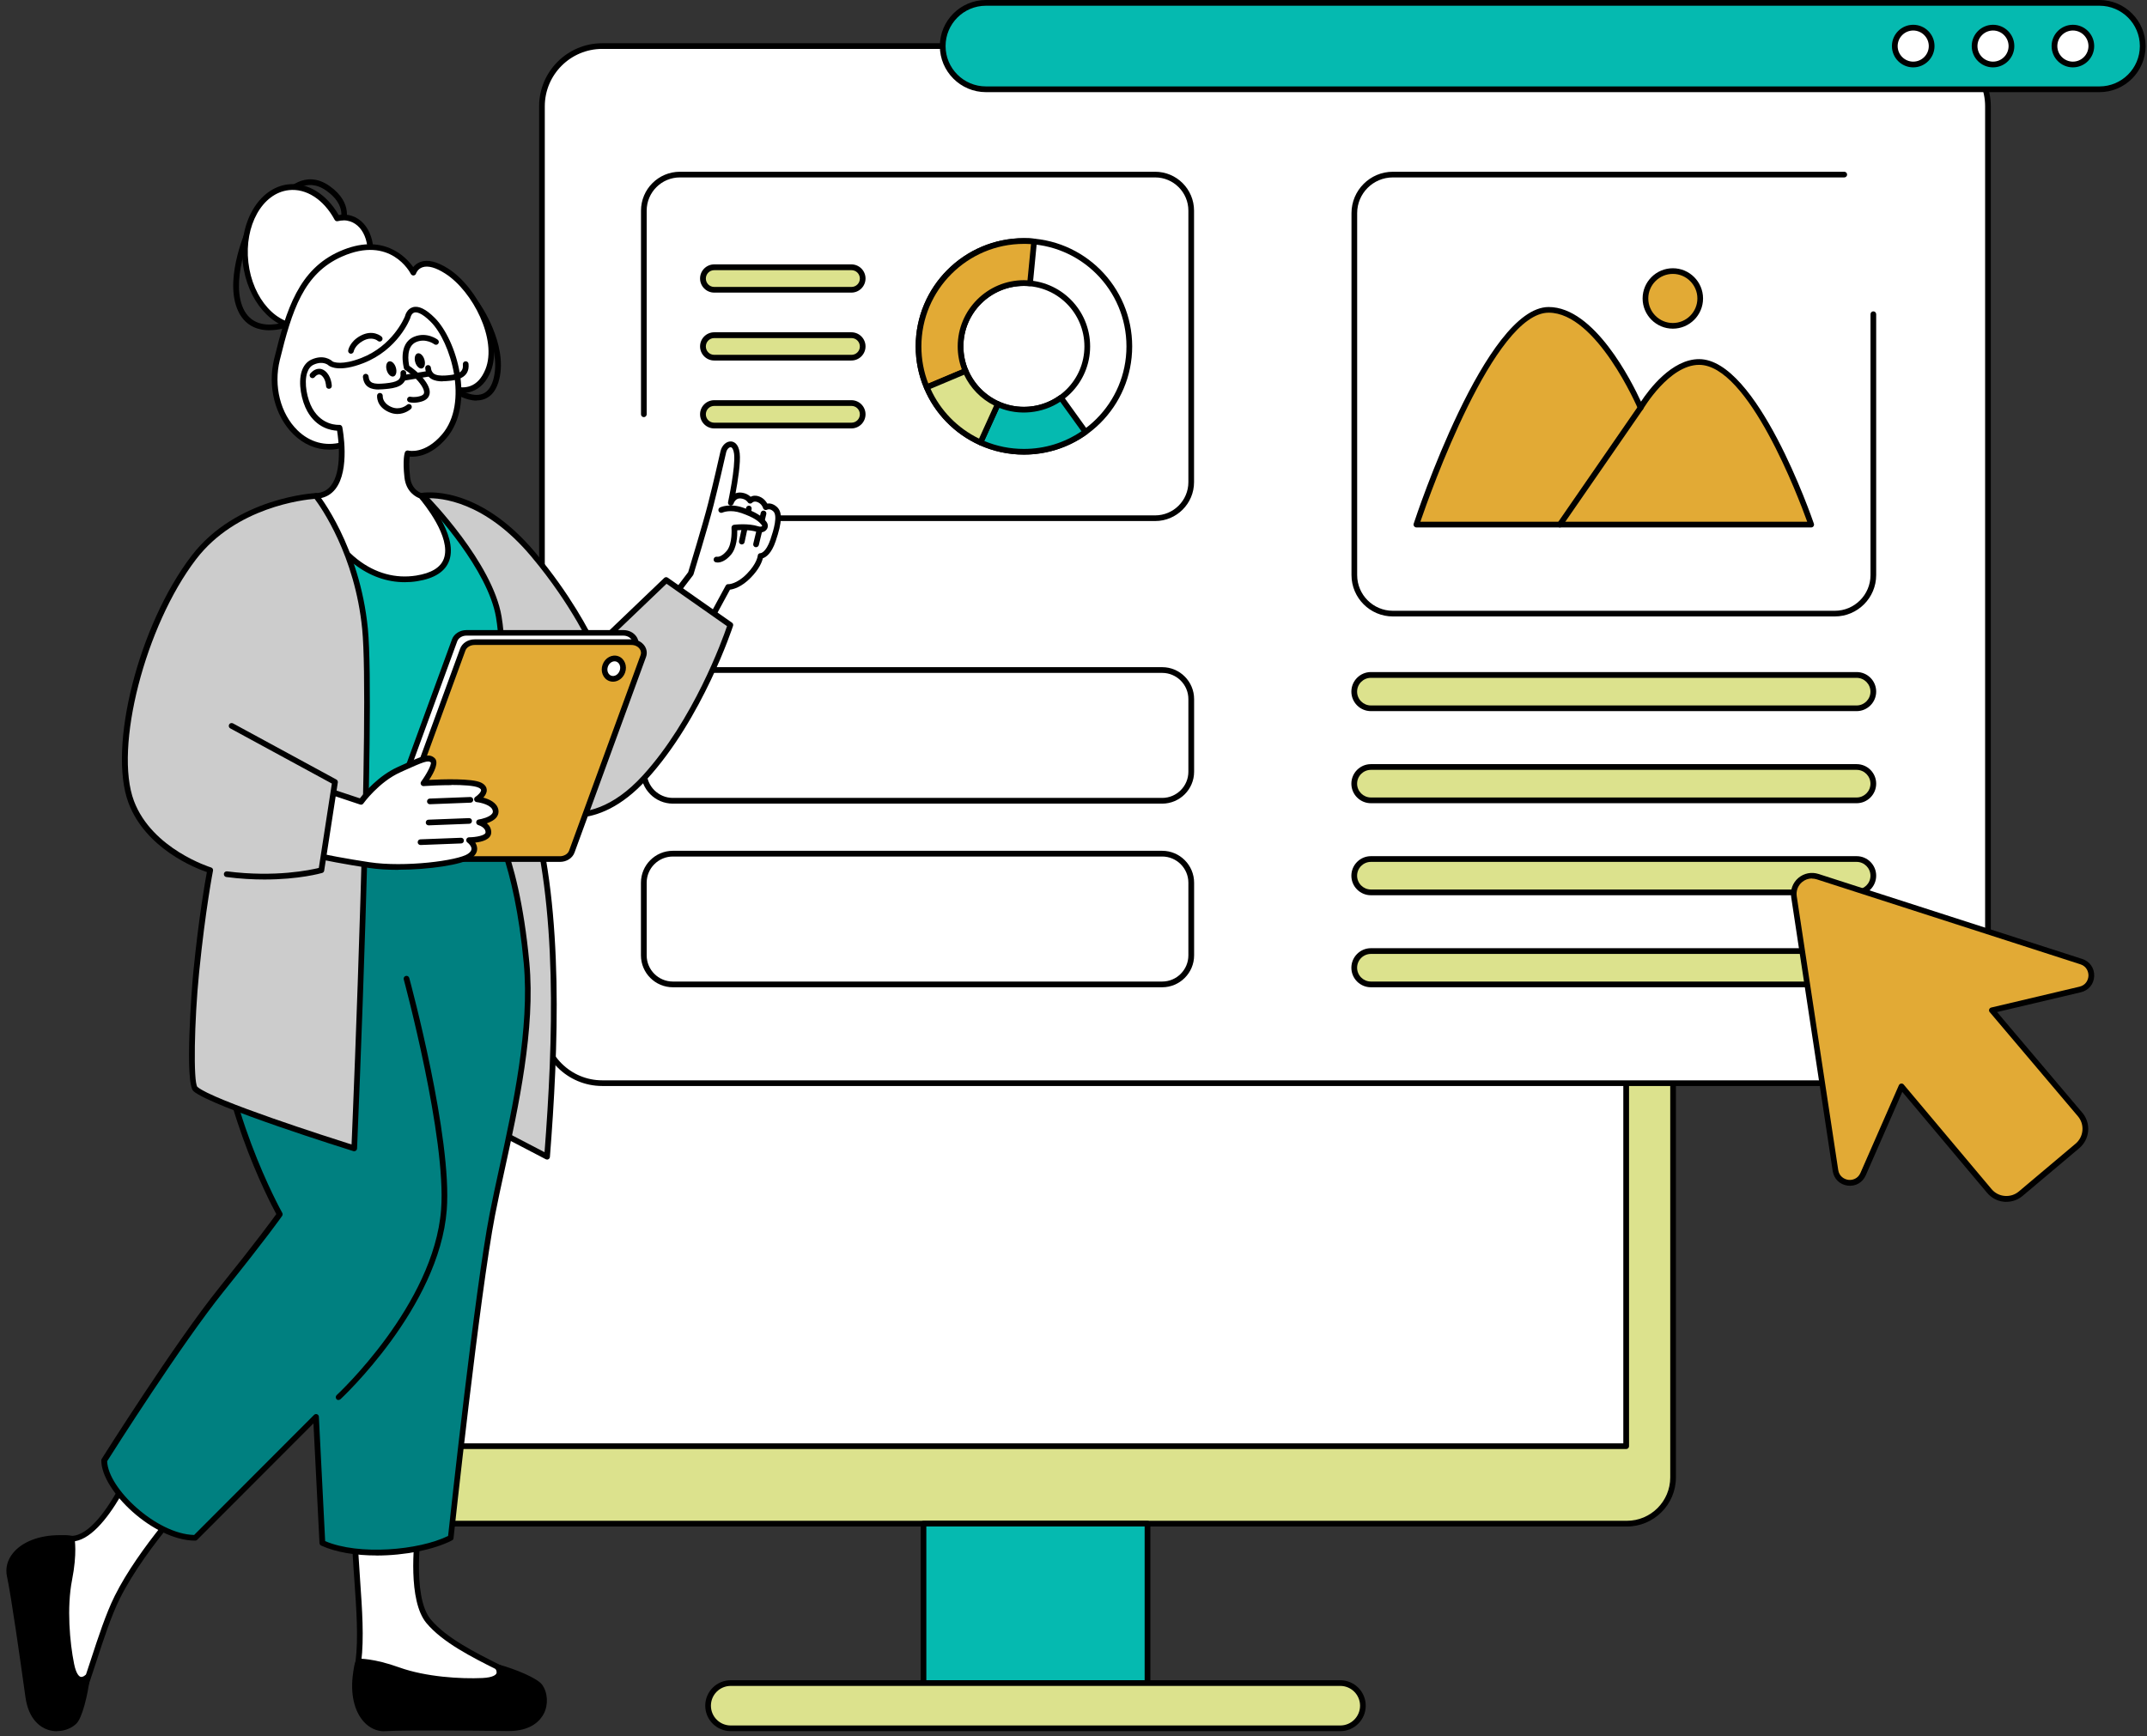 <svg width="455" height="368" xmlns="http://www.w3.org/2000/svg" xmlns:xlink="http://www.w3.org/1999/xlink" xml:space="preserve" overflow="hidden"><rect width="100%" height="100%" fill="#333333" stroke="none"/><g transform="translate(-645 -168)"><g><g><g><g><path d="M360.595 151.796C366.004 151.796 370.388 156.18 370.388 161.588L370.388 313.193C370.388 318.601 366.004 322.985 360.595 322.985L109.929 322.985C104.52 322.985 100.136 318.601 100.136 313.193L100.136 161.588C100.136 156.18 104.52 151.796 109.929 151.796Z" fill="#DCE28D" fill-rule="nonzero" fill-opacity="1" transform="matrix(-1 0 0 1 1099.7 168)"/><path d="M360.595 323.599 109.929 323.599C104.202 323.599 99.535 318.933 99.535 313.205L99.535 161.601C99.535 155.874 104.202 151.208 109.929 151.208L360.595 151.208C366.322 151.208 370.989 155.874 370.989 161.601L370.989 313.205C370.989 318.933 366.322 323.599 360.595 323.599ZM109.929 152.397C104.866 152.397 100.737 156.513 100.737 161.588L100.737 313.193C100.737 318.255 104.853 322.384 109.929 322.384L360.595 322.384C365.658 322.384 369.787 318.268 369.787 313.193L369.787 161.588C369.787 156.526 365.671 152.397 360.595 152.397L109.929 152.397Z" fill="#000000" fill-rule="nonzero" fill-opacity="1" transform="matrix(-1 0 0 1 1099.7 168)"/><path d="M110.069 161.435 360.442 161.435 360.442 306.571 110.069 306.571Z" fill="#FFFFFF" fill-rule="nonzero" fill-opacity="1" transform="matrix(-1 0 0 1 1099.7 168)"/><path d="M360.442 307.171 110.069 307.171C109.737 307.171 109.468 306.903 109.468 306.571L109.468 161.435C109.468 161.103 109.737 160.834 110.069 160.834L360.442 160.834C360.774 160.834 361.043 161.103 361.043 161.435L361.043 306.571C361.043 306.903 360.774 307.171 360.442 307.171ZM110.683 305.97 359.841 305.97 359.841 162.049 110.683 162.049 110.683 305.97Z" fill="#000000" fill-rule="nonzero" fill-opacity="1" transform="matrix(-1 0 0 1 1099.7 168)"/><path d="M211.522 322.985 259.002 322.985 259.002 356.786 211.522 356.786Z" fill="#05BAB0" fill-rule="nonzero" fill-opacity="1" transform="matrix(-1 0 0 1 1099.7 168)"/><path d="M258.989 357.387 211.51 357.387C211.177 357.387 210.909 357.118 210.909 356.786L210.909 322.985C210.909 322.653 211.177 322.384 211.51 322.384L258.989 322.384C259.321 322.384 259.59 322.653 259.59 322.985L259.59 356.786C259.59 357.118 259.321 357.387 258.989 357.387ZM212.123 356.172 258.388 356.172 258.388 323.586 212.123 323.586 212.123 356.172Z" fill="#000000" fill-rule="nonzero" fill-opacity="1" transform="matrix(-1 0 0 1 1099.7 168)"/><path d="M170.665 356.786 299.846 356.786C302.492 356.786 304.64 358.933 304.64 361.58 304.64 364.226 302.492 366.374 299.846 366.374L170.665 366.374C168.019 366.374 165.871 364.226 165.871 361.58 165.871 358.933 168.019 356.786 170.665 356.786Z" fill="#DCE28D" fill-rule="nonzero" fill-opacity="1" transform="matrix(-1 0 0 1 1099.7 168)"/><path d="M299.846 366.974 170.665 366.974C167.686 366.974 165.27 364.558 165.27 361.58 165.27 358.601 167.686 356.185 170.665 356.185L299.846 356.185C302.825 356.185 305.241 358.601 305.241 361.58 305.241 364.558 302.825 366.974 299.846 366.974ZM170.665 357.387C168.351 357.387 166.472 359.266 166.472 361.58 166.472 363.894 168.351 365.773 170.665 365.773L299.846 365.773C302.16 365.773 304.039 363.894 304.039 361.58 304.039 359.266 302.16 357.387 299.846 357.387L170.665 357.387Z" fill="#000000" fill-rule="nonzero" fill-opacity="1" transform="matrix(-1 0 0 1 1099.7 168)"/><path d="M327.076 9.767C334.129 9.767 339.847 15.485 339.847 22.538L339.847 216.84C339.847 223.894 334.129 229.612 327.076 229.612L46.175 229.612C39.122 229.612 33.404 223.894 33.404 216.84L33.404 22.538C33.404 15.485 39.122 9.767 46.175 9.767Z" fill="#FFFFFF" fill-rule="nonzero" fill-opacity="1" transform="matrix(-1 0 0 1 1099.7 168)"/><path d="M327.076 230.212 46.175 230.212C38.799 230.212 32.803 224.217 32.803 216.84L32.803 22.538C32.803 15.162 38.799 9.166 46.175 9.166L327.076 9.166C334.452 9.166 340.448 15.162 340.448 22.538L340.448 216.84C340.448 224.217 334.452 230.212 327.076 230.212ZM46.175 10.368C39.464 10.368 34.005 15.826 34.005 22.538L34.005 216.84C34.005 223.552 39.464 229.011 46.175 229.011L327.076 229.011C333.787 229.011 339.246 223.552 339.246 216.84L339.246 22.538C339.246 15.826 333.787 10.368 327.076 10.368L46.175 10.368Z" fill="#000000" fill-rule="nonzero" fill-opacity="1" transform="matrix(-1 0 0 1 1099.7 168)"/><path d="M245.758 0.614C250.813 0.614 254.911 4.712 254.911 9.767L254.911 9.78C254.911 14.835 250.813 18.933 245.758 18.933L9.754 18.933C4.699 18.933 0.601 14.835 0.601 9.78L0.601 9.767C0.601 4.712 4.699 0.614 9.754 0.614Z" fill="#05BAB0" fill-rule="nonzero" fill-opacity="1" transform="matrix(-1 0 0 1 1099.7 168)"/><path d="M245.758 19.534 9.767 19.534C4.385 19.534 0 15.149 0 9.767 0 4.385 4.385 0 9.767 0L245.758 0C251.14 0 255.524 4.385 255.524 9.767 255.524 15.149 251.14 19.534 245.758 19.534ZM9.767 1.214C5.05 1.214 1.214 5.05 1.214 9.767 1.214 14.484 5.05 18.319 9.767 18.319L245.758 18.319C250.475 18.319 254.31 14.484 254.31 9.767 254.31 5.05 250.475 1.214 245.758 1.214L9.767 1.214Z" fill="#000000" fill-rule="nonzero" fill-opacity="1" transform="matrix(-1 0 0 1 1099.7 168)"/><path d="M19.317 9.767C19.317 11.927 17.565 13.666 15.417 13.666 13.27 13.666 11.518 11.915 11.518 9.767 11.518 7.619 13.27 5.868 15.417 5.868 17.565 5.868 19.317 7.619 19.317 9.767Z" fill="#FFFFFF" fill-rule="nonzero" fill-opacity="1" transform="matrix(-1 0 0 1 1099.7 168)"/><path d="M15.405 14.28C12.925 14.28 10.892 12.26 10.892 9.767 10.892 7.274 12.912 5.254 15.405 5.254 17.898 5.254 19.917 7.274 19.917 9.767 19.917 12.26 17.898 14.28 15.405 14.28ZM15.405 6.469C13.589 6.469 12.106 7.952 12.106 9.767 12.106 11.582 13.589 13.065 15.405 13.065 17.22 13.065 18.703 11.582 18.703 9.767 18.703 7.952 17.22 6.469 15.405 6.469Z" fill="#000000" fill-rule="nonzero" fill-opacity="1" transform="matrix(-1 0 0 1 1099.7 168)"/><path d="M36.23 9.767C36.23 11.927 34.478 13.666 32.331 13.666 30.183 13.666 28.431 11.915 28.431 9.767 28.431 7.619 30.183 5.868 32.331 5.868 34.478 5.868 36.23 7.619 36.23 9.767Z" fill="#FFFFFF" fill-rule="nonzero" fill-opacity="1" transform="matrix(-1 0 0 1 1099.7 168)"/><path d="M32.331 14.28C29.85 14.28 27.818 12.26 27.818 9.767 27.818 7.274 29.838 5.254 32.331 5.254 34.823 5.254 36.843 7.274 36.843 9.767 36.843 12.26 34.823 14.28 32.331 14.28ZM32.331 6.469C30.515 6.469 29.032 7.952 29.032 9.767 29.032 11.582 30.515 13.065 32.331 13.065 34.146 13.065 35.629 11.582 35.629 9.767 35.629 7.952 34.146 6.469 32.331 6.469Z" fill="#000000" fill-rule="nonzero" fill-opacity="1" transform="matrix(-1 0 0 1 1099.7 168)"/><path d="M53.143 9.767C53.143 11.927 51.391 13.666 49.244 13.666 47.096 13.666 45.344 11.915 45.344 9.767 45.344 7.619 47.096 5.868 49.244 5.868 51.391 5.868 53.143 7.619 53.143 9.767Z" fill="#FFFFFF" fill-rule="nonzero" fill-opacity="1" transform="matrix(-1 0 0 1 1099.7 168)"/><path d="M49.244 14.28C46.764 14.28 44.731 12.26 44.731 9.767 44.731 7.274 46.751 5.254 49.244 5.254 51.736 5.254 53.756 7.274 53.756 9.767 53.756 12.26 51.736 14.28 49.244 14.28ZM49.244 6.469C47.428 6.469 45.945 7.952 45.945 9.767 45.945 11.582 47.428 13.065 49.244 13.065 51.059 13.065 52.542 11.582 52.542 9.767 52.542 7.952 51.059 6.469 49.244 6.469Z" fill="#000000" fill-rule="nonzero" fill-opacity="1" transform="matrix(-1 0 0 1 1099.7 168)"/><path d="M61.235 150.147 164.171 150.147C166.127 150.147 167.699 148.562 167.699 146.618 167.699 144.663 166.114 143.09 164.171 143.09L61.235 143.09C59.279 143.09 57.706 144.675 57.706 146.618 57.706 148.574 59.292 150.147 61.235 150.147Z" fill="#DCE28D" fill-rule="nonzero" fill-opacity="1" transform="matrix(-1 0 0 1 1099.7 168)"/><path d="M164.171 150.748 61.235 150.748C58.959 150.748 57.093 148.894 57.093 146.606 57.093 144.317 58.947 142.464 61.235 142.464L164.171 142.464C166.446 142.464 168.313 144.317 168.313 146.606 168.313 148.894 166.459 150.748 164.171 150.748ZM61.235 143.691C59.624 143.691 58.307 145.008 58.307 146.618 58.307 148.229 59.624 149.546 61.235 149.546L164.171 149.546C165.782 149.546 167.098 148.229 167.098 146.618 167.098 145.008 165.782 143.691 164.171 143.691L61.235 143.691Z" fill="#000000" fill-rule="nonzero" fill-opacity="1" transform="matrix(-1 0 0 1 1099.7 168)"/><path d="M61.235 169.655 164.171 169.655C166.127 169.655 167.699 168.07 167.699 166.127 167.699 164.171 166.114 162.598 164.171 162.598L61.235 162.598C59.279 162.598 57.706 164.184 57.706 166.127 57.706 168.083 59.292 169.655 61.235 169.655Z" fill="#DCE28D" fill-rule="nonzero" fill-opacity="1" transform="matrix(-1 0 0 1 1099.7 168)"/><path d="M164.171 170.269 61.235 170.269C58.959 170.269 57.093 168.415 57.093 166.127 57.093 163.838 58.947 161.985 61.235 161.985L164.171 161.985C166.446 161.985 168.313 163.838 168.313 166.127 168.313 168.415 166.459 170.269 164.171 170.269ZM61.235 163.199C59.624 163.199 58.307 164.516 58.307 166.127 58.307 167.737 59.624 169.054 61.235 169.054L164.171 169.054C165.782 169.054 167.098 167.737 167.098 166.127 167.098 164.516 165.782 163.199 164.171 163.199L61.235 163.199Z" fill="#000000" fill-rule="nonzero" fill-opacity="1" transform="matrix(-1 0 0 1 1099.7 168)"/><path d="M61.235 189.176 164.171 189.176C166.127 189.176 167.699 187.591 167.699 185.648 167.699 183.692 166.114 182.119 164.171 182.119L61.235 182.119C59.279 182.119 57.706 183.705 57.706 185.648 57.706 187.604 59.292 189.176 61.235 189.176Z" fill="#DCE28D" fill-rule="nonzero" fill-opacity="1" transform="matrix(-1 0 0 1 1099.7 168)"/><path d="M164.171 189.777 61.235 189.777C58.959 189.777 57.093 187.923 57.093 185.635 57.093 183.347 58.947 181.493 61.235 181.493L164.171 181.493C166.446 181.493 168.313 183.347 168.313 185.635 168.313 187.923 166.459 189.777 164.171 189.777ZM61.235 182.707C59.624 182.707 58.307 184.024 58.307 185.635 58.307 187.246 59.624 188.562 61.235 188.562L164.171 188.562C165.782 188.562 167.098 187.246 167.098 185.635 167.098 184.024 165.782 182.707 164.171 182.707L61.235 182.707Z" fill="#000000" fill-rule="nonzero" fill-opacity="1" transform="matrix(-1 0 0 1 1099.7 168)"/><path d="M61.235 208.684 164.171 208.684C166.127 208.684 167.699 207.099 167.699 205.156 167.699 203.2 166.114 201.628 164.171 201.628L61.235 201.628C59.279 201.628 57.706 203.213 57.706 205.156 57.706 207.112 59.292 208.684 61.235 208.684Z" fill="#DCE28D" fill-rule="nonzero" fill-opacity="1" transform="matrix(-1 0 0 1 1099.7 168)"/><path d="M164.171 209.285 61.235 209.285C58.959 209.285 57.093 207.431 57.093 205.143 57.093 202.855 58.947 201.001 61.235 201.001L164.171 201.001C166.446 201.001 168.313 202.855 168.313 205.143 168.313 207.431 166.459 209.285 164.171 209.285ZM61.235 202.216C59.624 202.216 58.307 203.532 58.307 205.143 58.307 206.754 59.624 208.071 61.235 208.071L164.171 208.071C165.782 208.071 167.098 206.754 167.098 205.143 167.098 203.532 165.782 202.216 164.171 202.216L61.235 202.216Z" fill="#000000" fill-rule="nonzero" fill-opacity="1" transform="matrix(-1 0 0 1 1099.7 168)"/><path d="M300.358 110.453 209.899 110.453C205.348 110.453 201.653 106.758 201.653 102.207L201.653 44.654C201.653 40.103 205.348 36.408 209.899 36.408L310.61 36.408C315.161 36.408 318.856 40.103 318.856 44.654L318.856 87.825C318.856 88.158 318.587 88.426 318.255 88.426 317.923 88.426 317.654 88.158 317.654 87.825L317.654 44.654C317.654 40.768 314.497 37.61 310.61 37.61L209.899 37.61C206.012 37.61 202.855 40.768 202.855 44.654L202.855 102.207C202.855 106.094 206.012 109.251 209.899 109.251L300.358 109.251C300.69 109.251 300.958 109.52 300.958 109.852 300.958 110.184 300.69 110.453 300.358 110.453Z" fill="#000000" fill-rule="nonzero" fill-opacity="1" transform="matrix(-1 0 0 1 1099.7 168)"/><path d="M237.704 51.097C225.367 51.097 215.37 61.094 215.37 73.431 215.37 85.767 225.367 95.764 237.704 95.764 240.989 95.764 244.108 95.048 246.921 93.783 252.022 91.469 256.1 87.288 258.286 82.111L258.286 82.111C259.411 79.439 260.037 76.512 260.037 73.431 260.037 61.094 250.04 51.097 237.704 51.097ZM250.079 78.647C248.762 81.753 246.307 84.271 243.239 85.665 241.552 86.432 239.672 86.854 237.704 86.854 230.289 86.854 224.281 80.845 224.281 73.431 224.281 66.016 230.289 60.008 237.704 60.008 245.118 60.008 251.127 66.016 251.127 73.431 251.127 75.284 250.756 77.049 250.079 78.647Z" stroke="#000000" stroke-width="1.214" stroke-linecap="round" stroke-linejoin="round" stroke-miterlimit="4" stroke-opacity="1" fill="#FFFFFF" fill-rule="nonzero" fill-opacity="1" transform="matrix(-1 0 0 1 1099.7 168)"/><path d="M243.239 85.665 243.239 85.665C241.552 86.432 239.685 86.854 237.704 86.854 234.776 86.854 232.066 85.908 229.854 84.323L224.651 91.558C228.32 94.204 232.82 95.764 237.704 95.764 240.989 95.764 244.108 95.048 246.921 93.783L243.252 85.665 243.239 85.665Z" fill="#05BAB0" fill-rule="nonzero" fill-opacity="1" transform="matrix(-1 0 0 1 1099.7 168)"/><path d="M237.704 96.365C232.859 96.365 228.218 94.869 224.306 92.044 224.038 91.852 223.974 91.469 224.166 91.2L229.369 83.965C229.458 83.837 229.599 83.747 229.765 83.722 229.918 83.696 230.085 83.722 230.212 83.824 232.411 85.409 234.994 86.24 237.704 86.24 239.545 86.24 241.322 85.857 242.983 85.102 243.277 84.975 243.648 85.102 243.789 85.409L247.458 93.527C247.598 93.834 247.458 94.192 247.151 94.332 244.172 95.687 240.989 96.365 237.691 96.365L237.704 96.365ZM225.508 91.418C229.113 93.872 233.319 95.163 237.704 95.163 240.631 95.163 243.456 94.601 246.116 93.476L242.932 86.457C238.739 88.145 233.805 87.659 230.008 85.166L225.508 91.418Z" fill="#000000" fill-rule="nonzero" fill-opacity="1" transform="matrix(-1 0 0 1 1099.7 168)"/><path d="M237.704 51.097C236.975 51.097 236.259 51.136 235.543 51.2L236.4 60.072C236.822 60.033 237.256 60.008 237.691 60.008 245.106 60.008 251.114 66.016 251.114 73.431 251.114 75.284 250.743 77.049 250.066 78.647L258.273 82.111C259.398 79.439 260.024 76.512 260.024 73.431 260.024 61.094 250.027 51.097 237.691 51.097Z" fill="#E2AA35" fill-rule="nonzero" fill-opacity="1" transform="matrix(-1 0 0 1 1099.7 168)"/><path d="M258.299 82.725C258.222 82.725 258.132 82.712 258.056 82.673L249.848 79.209C249.695 79.145 249.58 79.03 249.529 78.877 249.465 78.723 249.465 78.557 249.529 78.416 250.194 76.831 250.539 75.156 250.539 73.431 250.539 66.361 244.786 60.608 237.716 60.608 237.295 60.608 236.886 60.634 236.476 60.672 236.31 60.685 236.157 60.634 236.029 60.532 235.901 60.429 235.824 60.289 235.812 60.123L234.955 51.251C234.917 50.918 235.16 50.624 235.492 50.586 236.208 50.509 236.949 50.484 237.704 50.484 250.36 50.484 260.651 60.775 260.651 73.418 260.651 76.512 260.05 79.516 258.848 82.341 258.759 82.558 258.529 82.712 258.286 82.712L258.299 82.712ZM258.299 82.111 258.311 82.111 258.299 82.111ZM250.858 78.327 257.966 81.318C258.951 78.813 259.436 76.154 259.436 73.431 259.436 61.452 249.682 51.698 237.704 51.698 237.192 51.698 236.694 51.711 236.208 51.749L236.949 59.419C237.192 59.407 237.448 59.394 237.704 59.394 245.438 59.394 251.74 65.684 251.74 73.431 251.74 75.118 251.446 76.754 250.858 78.327Z" fill="#000000" fill-rule="nonzero" fill-opacity="1" transform="matrix(-1 0 0 1 1099.7 168)"/><path d="M258.299 82.111C256.113 87.288 252.034 91.469 246.934 93.783L246.934 93.783 243.252 85.665C246.32 84.271 248.775 81.766 250.091 78.647L258.299 82.111Z" fill="#DCE28D" fill-rule="nonzero" fill-opacity="1" transform="matrix(-1 0 0 1 1099.7 168)"/><path d="M246.921 94.383C246.678 94.383 246.461 94.243 246.371 94.025L242.689 85.908C242.549 85.601 242.689 85.243 242.996 85.102 245.949 83.76 248.263 81.382 249.529 78.404 249.657 78.097 250.015 77.956 250.321 78.084L258.529 81.549C258.682 81.612 258.797 81.727 258.848 81.881 258.912 82.034 258.912 82.2 258.848 82.341 256.598 87.672 252.444 91.929 247.177 94.32 247.1 94.358 247.01 94.371 246.921 94.371ZM244.032 85.959 247.215 92.977C251.779 90.753 255.397 87.046 257.493 82.43L250.385 79.439C249.043 82.264 246.819 84.553 244.032 85.959Z" fill="#000000" fill-rule="nonzero" fill-opacity="1" transform="matrix(-1 0 0 1 1099.7 168)"/><path d="M303.349 61.427 274.266 61.427C272.949 61.427 271.888 60.365 271.888 59.049 271.888 57.732 272.949 56.671 274.266 56.671L303.349 56.671C304.666 56.671 305.727 57.732 305.727 59.049 305.727 60.365 304.666 61.427 303.349 61.427Z" fill="#DCE28D" fill-rule="nonzero" fill-opacity="1" transform="matrix(-1 0 0 1 1099.7 168)"/><path d="M303.349 62.028 274.266 62.028C272.617 62.028 271.274 60.685 271.274 59.036 271.274 57.387 272.617 56.045 274.266 56.045L303.349 56.045C304.998 56.045 306.34 57.387 306.34 59.036 306.34 60.685 304.998 62.028 303.349 62.028ZM274.253 57.272C273.268 57.272 272.476 58.064 272.476 59.049 272.476 60.033 273.268 60.826 274.253 60.826L303.336 60.826C304.321 60.826 305.113 60.033 305.113 59.049 305.113 58.064 304.321 57.272 303.336 57.272L274.253 57.272Z" fill="#000000" fill-rule="nonzero" fill-opacity="1" transform="matrix(-1 0 0 1 1099.7 168)"/><path d="M303.349 90.216 274.266 90.216C272.949 90.216 271.888 89.155 271.888 87.838 271.888 86.521 272.949 85.46 274.266 85.46L303.349 85.46C304.666 85.46 305.727 86.521 305.727 87.838 305.727 89.155 304.666 90.216 303.349 90.216Z" fill="#DCE28D" fill-rule="nonzero" fill-opacity="1" transform="matrix(-1 0 0 1 1099.7 168)"/><path d="M303.349 90.817 274.266 90.817C272.617 90.817 271.274 89.475 271.274 87.825 271.274 86.176 272.617 84.834 274.266 84.834L303.349 84.834C304.998 84.834 306.34 86.176 306.34 87.825 306.34 89.475 304.998 90.817 303.349 90.817ZM274.253 86.048C273.268 86.048 272.476 86.841 272.476 87.825 272.476 88.81 273.268 89.602 274.253 89.602L303.336 89.602C304.321 89.602 305.113 88.81 305.113 87.825 305.113 86.841 304.321 86.048 303.336 86.048L274.253 86.048Z" fill="#000000" fill-rule="nonzero" fill-opacity="1" transform="matrix(-1 0 0 1 1099.7 168)"/><path d="M303.349 75.821 274.266 75.821C272.949 75.821 271.888 74.76 271.888 73.444 271.888 72.127 272.949 71.066 274.266 71.066L303.349 71.066C304.666 71.066 305.727 72.127 305.727 73.444 305.727 74.76 304.666 75.821 303.349 75.821Z" fill="#DCE28D" fill-rule="nonzero" fill-opacity="1" transform="matrix(-1 0 0 1 1099.7 168)"/><path d="M303.349 76.422 274.266 76.422C272.617 76.422 271.274 75.08 271.274 73.431 271.274 71.782 272.617 70.439 274.266 70.439L303.349 70.439C304.998 70.439 306.34 71.782 306.34 73.431 306.34 75.08 304.998 76.422 303.349 76.422ZM274.253 71.666C273.268 71.666 272.476 72.459 272.476 73.444 272.476 74.428 273.268 75.22 274.253 75.22L303.336 75.22C304.321 75.22 305.113 74.428 305.113 73.444 305.113 72.459 304.321 71.666 303.336 71.666L274.253 71.666Z" fill="#000000" fill-rule="nonzero" fill-opacity="1" transform="matrix(-1 0 0 1 1099.7 168)"/><path d="M159.53 130.677 65.863 130.677C61.03 130.677 57.093 126.74 57.093 121.907L57.093 66.604C57.093 66.272 57.361 66.003 57.694 66.003 58.026 66.003 58.295 66.272 58.295 66.604L58.295 121.907C58.295 126.075 61.682 129.475 65.85 129.475L159.517 129.475C163.685 129.475 167.085 126.088 167.085 121.907L167.085 45.178C167.085 41.011 163.698 37.61 159.517 37.61L63.855 37.61C63.523 37.61 63.255 37.342 63.255 37.009 63.255 36.677 63.523 36.408 63.855 36.408L159.517 36.408C164.35 36.408 168.287 40.346 168.287 45.178L168.287 121.907C168.287 126.74 164.35 130.677 159.517 130.677L159.53 130.677Z" fill="#000000" fill-rule="nonzero" fill-opacity="1" transform="matrix(-1 0 0 1 1099.7 168)"/><path d="M312.106 170.358 208.403 170.358C204.683 170.358 201.64 167.328 201.64 163.595L201.64 148.191C201.64 144.471 204.67 141.428 208.403 141.428L312.106 141.428C315.826 141.428 318.869 144.458 318.869 148.191L318.869 163.595C318.869 167.316 315.839 170.358 312.106 170.358ZM208.403 142.643C205.348 142.643 202.855 145.136 202.855 148.191L202.855 163.595C202.855 166.651 205.348 169.144 208.403 169.144L312.106 169.144C315.161 169.144 317.654 166.651 317.654 163.595L317.654 148.191C317.654 145.136 315.161 142.643 312.106 142.643L208.403 142.643Z" fill="#000000" fill-rule="nonzero" fill-opacity="1" transform="matrix(-1 0 0 1 1099.7 168)"/><path d="M312.106 209.285 208.403 209.285C204.683 209.285 201.64 206.255 201.64 202.522L201.64 187.118C201.64 183.398 204.67 180.355 208.403 180.355L312.106 180.355C315.826 180.355 318.869 183.385 318.869 187.118L318.869 202.522C318.869 206.243 315.839 209.285 312.106 209.285ZM208.403 181.57C205.348 181.57 202.855 184.062 202.855 187.118L202.855 202.522C202.855 205.578 205.348 208.071 208.403 208.071L312.106 208.071C315.161 208.071 317.654 205.578 317.654 202.522L317.654 187.118C317.654 184.062 315.161 181.57 312.106 181.57L208.403 181.57Z" fill="#000000" fill-rule="nonzero" fill-opacity="1" transform="matrix(-1 0 0 1 1099.7 168)"/><path d="M154.532 111.194 70.861 111.194C70.861 111.194 82.635 76.729 94.614 76.729 101.415 76.729 107.014 86.419 107.014 86.419 107.014 86.419 115.797 65.684 126.484 65.684 139.562 65.684 154.519 111.207 154.519 111.207L154.532 111.207Z" fill="#E2AA35" fill-rule="nonzero" fill-opacity="1" transform="matrix(-1 0 0 1 1099.7 168)"/><path d="M154.532 111.808 70.861 111.808C70.669 111.808 70.478 111.718 70.375 111.552 70.26 111.399 70.235 111.194 70.299 111.003 70.784 109.584 82.354 76.128 94.626 76.128 100.43 76.128 105.275 82.609 106.937 85.141 108.919 80.833 116.819 65.083 126.497 65.083 139.856 65.083 154.493 109.136 155.107 111.015 155.171 111.194 155.133 111.399 155.017 111.552 154.902 111.706 154.723 111.808 154.532 111.808ZM71.718 110.593 153.688 110.593C151.617 104.559 138.066 66.284 126.497 66.284 116.321 66.284 107.666 86.445 107.576 86.649 107.487 86.867 107.282 87.007 107.052 87.02 106.822 87.033 106.605 86.918 106.49 86.726 106.439 86.636 100.98 77.343 94.614 77.343 84.182 77.343 73.558 105.467 71.705 110.606L71.718 110.606Z" fill="#000000" fill-rule="nonzero" fill-opacity="1" transform="matrix(-1 0 0 1 1099.7 168)"/><path d="M124.132 111.808C123.94 111.808 123.748 111.718 123.633 111.552L106.515 86.764C106.324 86.496 106.4 86.112 106.669 85.921 106.937 85.729 107.321 85.805 107.513 86.074L124.63 110.862C124.822 111.13 124.745 111.514 124.477 111.706 124.374 111.782 124.247 111.808 124.132 111.808Z" fill="#000000" fill-rule="nonzero" fill-opacity="1" transform="matrix(-1 0 0 1 1099.7 168)"/><path d="M105.991 63.267C105.991 66.476 103.396 69.071 100.187 69.071 96.979 69.071 94.383 66.476 94.383 63.267 94.383 60.059 96.979 57.464 100.187 57.464 103.396 57.464 105.991 60.059 105.991 63.267Z" fill="#E2AA35" fill-rule="nonzero" fill-opacity="1" transform="matrix(-1 0 0 1 1099.7 168)"/><path d="M100.187 69.672C96.646 69.672 93.783 66.796 93.783 63.267 93.783 59.739 96.659 56.863 100.187 56.863 103.716 56.863 106.592 59.739 106.592 63.267 106.592 66.796 103.716 69.672 100.187 69.672ZM100.187 58.064C97.324 58.064 94.984 60.404 94.984 63.267 94.984 66.131 97.324 68.471 100.187 68.471 103.051 68.471 105.39 66.131 105.39 63.267 105.39 60.404 103.051 58.064 100.187 58.064Z" fill="#000000" fill-rule="nonzero" fill-opacity="1" transform="matrix(-1 0 0 1 1099.7 168)"/><path d="M65.722 248.135 74.517 190.084C74.952 187.246 72.242 184.945 69.506 185.827L13.628 203.839C10.662 204.798 10.841 209.042 13.858 209.758L32.573 214.181 13.883 236.259C12.196 238.253 12.451 241.245 14.446 242.92L26.463 253.044C28.457 254.732 31.448 254.476 33.123 252.469L51.736 230.315 59.88 248.902C61.12 251.728 65.275 251.178 65.735 248.135L65.722 248.135Z" fill="#E2AA35" fill-rule="nonzero" fill-opacity="1" transform="matrix(-1 0 0 1 1099.7 168)"/><path d="M29.492 254.77C28.24 254.77 27.038 254.336 26.066 253.517L14.05 243.393C12.963 242.472 12.298 241.181 12.17 239.762 12.055 238.343 12.49 236.962 13.41 235.876L31.474 214.539 13.717 210.346C12.068 209.95 10.956 208.608 10.892 206.92 10.828 205.22 11.825 203.801 13.436 203.277L69.314 185.264C70.797 184.791 72.395 185.098 73.584 186.108 74.773 187.118 75.335 188.639 75.105 190.186L66.31 248.238C66.054 249.9 64.814 251.114 63.152 251.331 61.49 251.549 59.982 250.705 59.304 249.158L51.557 231.465 33.571 252.878C32.65 253.965 31.372 254.642 29.94 254.757 29.787 254.77 29.633 254.783 29.48 254.783L29.492 254.783ZM70.708 186.249C70.375 186.249 70.03 186.3 69.698 186.402L13.819 204.414C12.503 204.836 12.081 206 12.106 206.856 12.145 207.725 12.656 208.838 13.998 209.157L32.714 213.581C32.919 213.632 33.085 213.785 33.149 213.977 33.213 214.169 33.174 214.399 33.034 214.552L14.344 236.63C13.628 237.474 13.295 238.535 13.385 239.634 13.474 240.733 13.998 241.731 14.829 242.434L26.846 252.559C27.69 253.274 28.751 253.607 29.85 253.517 30.95 253.428 31.947 252.904 32.65 252.06L51.263 229.906C51.404 229.739 51.609 229.663 51.813 229.701 52.018 229.727 52.197 229.867 52.286 230.059L60.429 248.647C60.979 249.9 62.168 250.219 63.012 250.104 63.855 249.989 64.929 249.375 65.134 248.033L73.929 189.981C74.095 188.856 73.686 187.744 72.817 187.003 72.216 186.491 71.475 186.223 70.708 186.223L70.708 186.249ZM65.722 248.135 65.735 248.135 65.722 248.135Z" fill="#000000" fill-rule="nonzero" fill-opacity="1" transform="matrix(-1 0 0 1 1099.7 168)"/><path d="M318.242 134.602 308.335 121.588C308.335 121.588 305.267 111.591 304.065 106.848 302.863 102.092 301.853 97.605 301.444 95.79 301.035 93.974 298.913 93.22 298.568 96.122 298.223 99.024 299.859 106.567 299.859 106.567 299.859 106.567 299.348 104.879 297.724 105.045 296.292 105.186 295.743 106.132 295.743 106.132 295.743 106.132 295.091 105.39 293.914 105.889 292.738 106.388 292.432 107.513 292.432 107.513 292.432 107.513 291.511 106.963 290.45 107.934 289.389 108.906 289.734 111.169 290.885 114.569 292.035 117.97 293.544 117.855 293.544 117.855 293.544 117.855 293.646 119.644 296.037 122.086 298.44 124.528 300.358 124.438 300.358 124.438L308.501 139.459 318.217 134.614 318.242 134.614Z" fill="#FFFFFF" fill-rule="nonzero" fill-opacity="1" transform="matrix(-1 0 0 1 1099.7 168)"/><path d="M308.526 140.048C308.309 140.048 308.105 139.932 307.99 139.728L300 125.001C299.258 124.911 297.558 124.464 295.615 122.482 293.787 120.629 293.211 119.082 293.032 118.34 292.355 118.11 291.204 117.343 290.322 114.735 288.929 110.657 288.852 108.548 290.054 107.461 290.846 106.746 291.588 106.669 292.099 106.746 292.355 106.285 292.828 105.659 293.672 105.301 294.49 104.956 295.167 105.058 295.628 105.301 296.011 104.943 296.65 104.521 297.647 104.419 298.095 104.38 298.491 104.444 298.824 104.585 298.363 102.105 297.699 98.052 297.941 96.045 298.197 93.885 299.322 93.604 299.795 93.578 300.767 93.527 301.725 94.422 302.007 95.649L302.071 95.918C302.531 97.95 303.477 102.156 304.627 106.682 305.752 111.105 308.539 120.22 308.859 121.294L318.702 134.231C318.818 134.372 318.856 134.563 318.805 134.729 318.766 134.908 318.651 135.049 318.485 135.139L308.769 139.984C308.68 140.022 308.59 140.048 308.501 140.048L308.526 140.048ZM300.37 123.825C300.588 123.825 300.805 123.94 300.907 124.144L308.769 138.654 317.309 134.397 307.836 121.958C307.836 121.958 307.759 121.843 307.734 121.767 307.708 121.664 304.64 111.706 303.451 106.988 302.301 102.45 301.342 98.219 300.882 96.199L300.818 95.93C300.664 95.227 300.191 94.78 299.846 94.805 299.514 94.818 299.233 95.368 299.13 96.212 298.798 98.973 300.396 106.375 300.409 106.451 300.473 106.771 300.281 107.078 299.974 107.167 299.654 107.244 299.335 107.065 299.245 106.758 299.207 106.643 298.824 105.557 297.75 105.659 296.663 105.761 296.254 106.426 296.241 106.451 296.139 106.618 295.973 106.72 295.781 106.746 295.589 106.758 295.397 106.694 295.27 106.541 295.231 106.503 294.861 106.145 294.132 106.451 293.25 106.822 292.994 107.666 292.994 107.679 292.943 107.858 292.815 108.011 292.636 108.075 292.457 108.139 292.265 108.126 292.099 108.037 292.048 108.011 291.524 107.755 290.834 108.382 289.849 109.277 290.706 112.23 291.434 114.377 292.393 117.177 293.505 117.254 293.505 117.254 293.672 117.254 293.812 117.292 293.927 117.407 294.055 117.51 294.106 117.663 294.119 117.829 294.119 117.829 294.272 119.453 296.446 121.664 298.593 123.85 300.294 123.838 300.319 123.838L300.37 123.838Z" fill="#000000" fill-rule="nonzero" fill-opacity="1" transform="matrix(-1 0 0 1 1099.7 168)"/><path d="M297.494 115.413C297.213 115.413 296.97 115.221 296.906 114.94L295.41 107.922C295.346 107.589 295.551 107.27 295.87 107.206 296.19 107.142 296.522 107.346 296.586 107.666L298.082 114.684C298.146 115.017 297.941 115.336 297.622 115.4 297.583 115.4 297.532 115.413 297.494 115.413Z" fill="#000000" fill-rule="nonzero" fill-opacity="1" transform="matrix(-1 0 0 1 1099.7 168)"/><path d="M294.477 116.001C294.209 116.001 293.953 115.809 293.889 115.541L292.304 108.983C292.227 108.663 292.419 108.331 292.751 108.254 293.071 108.177 293.403 108.369 293.48 108.701L295.065 115.26C295.142 115.579 294.95 115.912 294.618 115.988 294.566 115.988 294.528 116.001 294.477 116.001Z" fill="#000000" fill-rule="nonzero" fill-opacity="1" transform="matrix(-1 0 0 1 1099.7 168)"/><path d="M301.866 108.113C301.866 108.113 300.064 107.257 297.392 108.203 294.72 109.149 293.595 109.916 292.777 110.977 292.227 111.68 292.93 112.562 294.157 112.166 296.267 111.488 299.092 111.859 299.092 111.859 299.092 111.859 298.785 115.451 300.255 117.19 301.725 118.929 302.889 118.622 302.889 118.622" fill="#FFFFFF" fill-rule="nonzero" fill-opacity="1" transform="matrix(-1 0 0 1 1099.7 168)"/><path d="M302.646 119.248C302.083 119.248 300.997 119.018 299.782 117.586 298.529 116.116 298.427 113.572 298.453 112.409 297.558 112.345 295.755 112.294 294.336 112.741 293.467 113.022 292.636 112.818 292.214 112.217 291.869 111.731 291.907 111.092 292.291 110.593 293.263 109.341 294.592 108.535 297.174 107.628 300.051 106.618 302.032 107.525 302.109 107.564 302.416 107.704 302.544 108.062 302.403 108.369 302.262 108.663 301.904 108.804 301.598 108.663 301.521 108.625 299.948 107.934 297.571 108.765 294.899 109.711 293.927 110.453 293.237 111.335 293.147 111.45 293.186 111.501 293.199 111.514 293.263 111.616 293.531 111.718 293.966 111.578 296.177 110.862 299.041 111.233 299.156 111.245 299.475 111.284 299.706 111.578 299.68 111.897 299.68 111.936 299.412 115.26 300.703 116.794 301.866 118.174 302.71 118.034 302.735 118.021 303.055 117.957 303.375 118.162 303.451 118.481 303.528 118.801 303.349 119.108 303.029 119.197 302.991 119.197 302.85 119.235 302.646 119.235L302.646 119.235Z" fill="#000000" fill-rule="nonzero" fill-opacity="1" transform="matrix(-1 0 0 1 1099.7 168)"/><path d="M365.466 105.135C365.466 105.135 354.012 102.872 341.675 117.573 332.726 128.235 328.699 137.516 328.699 137.516L313.512 122.981 299.91 132.518C299.91 132.518 306.098 151.783 318.089 164.874 331.295 179.294 342.455 169.732 342.455 169.732 336.306 190.25 336.51 216.789 338.748 245.221L355.264 236.604 354.331 169.566C354.331 169.566 348.834 142.911 352.452 129.769 356.083 116.627 365.44 105.135 365.44 105.135L365.466 105.135Z" fill="#CCCCCC" fill-rule="nonzero" fill-opacity="1" transform="matrix(-1 0 0 1 1099.7 168)"/><path d="M338.76 245.809C338.658 245.809 338.556 245.783 338.466 245.732 338.287 245.63 338.172 245.451 338.16 245.246 336.37 222.44 335.155 193.586 341.432 171.138 337.917 173.209 328.354 176.929 317.667 165.257 305.714 152.205 299.412 132.863 299.348 132.671 299.271 132.416 299.348 132.147 299.578 131.994L313.18 122.457C313.423 122.291 313.742 122.316 313.947 122.521L328.521 136.468C329.697 134.001 333.8 126.011 341.228 117.164 353.654 102.361 365.121 104.432 365.594 104.521 365.798 104.559 365.977 104.713 366.041 104.905 366.118 105.109 366.08 105.326 365.939 105.493 365.849 105.608 356.607 117.037 353.066 129.897 349.524 142.745 354.894 169.156 354.945 169.412L355.891 236.566C355.891 236.796 355.763 237.001 355.571 237.116L339.054 245.732C338.965 245.783 338.875 245.796 338.773 245.796L338.76 245.796ZM342.48 169.118C342.596 169.118 342.711 169.156 342.813 169.22 343.043 169.361 343.145 169.642 343.056 169.898 336.408 192.065 337.52 221.149 339.297 244.249L354.676 236.234 353.743 169.566C353.526 168.581 348.272 142.732 351.889 129.59 354.932 118.558 362.065 108.574 364.315 105.621 361.273 105.505 351.966 106.234 342.135 117.944 333.353 128.401 329.3 137.644 329.249 137.734 329.172 137.913 329.006 138.04 328.815 138.092 328.623 138.13 328.418 138.079 328.278 137.938L313.448 123.748 300.626 132.735C301.61 135.624 307.747 152.665 318.536 164.452 331.205 178.284 341.956 169.348 342.059 169.259 342.174 169.156 342.314 169.118 342.455 169.118L342.48 169.118Z" fill="#000000" fill-rule="nonzero" fill-opacity="1" transform="matrix(-1 0 0 1 1099.7 168)"/><path d="M365.875 323.215C365.875 323.215 368.227 338.454 363.855 343.682 358.205 350.445 344.321 354.727 342.353 357.578 340.384 360.429 340.09 365.671 347.901 365.402 355.712 365.134 368.994 365.722 373.149 365.901 377.304 366.067 379.656 359.368 378.748 352.209 377.751 344.321 379.49 332.982 379.49 324.826L365.888 323.228 365.875 323.228Z" fill="#FFFFFF" fill-rule="nonzero" fill-opacity="1" transform="matrix(-1 0 0 1 1099.7 168)"/><path d="M373.302 366.501 373.123 366.501 372.126 366.463C367.051 366.259 355.175 365.76 347.926 366.016 343.58 366.169 341.816 364.635 341.113 363.331 339.988 361.26 340.806 358.754 341.867 357.233 342.762 355.942 345.549 354.548 349.077 352.772 354.012 350.291 360.148 347.211 363.408 343.299 367.562 338.339 365.313 323.458 365.287 323.317 365.261 323.126 365.313 322.947 365.453 322.806 365.581 322.665 365.773 322.602 365.965 322.627L379.567 324.225C379.873 324.263 380.103 324.519 380.103 324.826 380.103 327.932 379.861 331.422 379.592 335.117 379.17 341.1 378.736 347.287 379.349 352.132 380.014 357.412 378.979 362.423 376.703 364.903 375.731 365.965 374.555 366.514 373.302 366.514ZM352.618 364.724C359.585 364.724 368.087 365.082 372.177 365.249L373.175 365.287C374.146 365.325 375.028 364.916 375.808 364.073 377.815 361.874 378.761 357.144 378.148 352.273 377.521 347.313 377.956 341.061 378.378 335.027 378.621 331.563 378.851 328.278 378.876 325.35L366.591 323.905C367.013 327.153 368.291 339.323 364.328 344.066 360.902 348.169 354.638 351.314 349.601 353.845 346.367 355.469 343.567 356.875 342.851 357.911 341.931 359.24 341.355 361.247 342.174 362.73 342.966 364.175 344.935 364.891 347.888 364.776 349.32 364.724 350.918 364.699 352.618 364.699L352.618 364.724Z" fill="#000000" fill-rule="nonzero" fill-opacity="1" transform="matrix(-1 0 0 1 1099.7 168)"/><path d="M347.07 366.335C354.881 366.233 368.841 366.092 372.983 366.361 377.138 366.616 380.346 361.784 379.273 354.676 379.17 353.973 379.081 353.066 378.736 352.196 378.736 352.196 375.667 352.068 370.26 354.024 364.852 355.968 357.527 356.543 352.401 356.3 347.274 356.057 349.179 353.423 349.179 353.423L349.179 353.423C345.063 354.561 341.049 356.441 340.307 357.463 338.275 360.263 339.233 366.425 347.057 366.335Z" fill="#000000" fill-rule="nonzero" fill-opacity="1" transform="matrix(-1 0 0 1 1099.7 168)"/><path d="M373.29 366.974 372.945 366.974C368.854 366.719 354.983 366.847 347.07 366.949L347.07 366.348 347.07 366.949C342.135 367.013 340.192 364.686 339.464 363.293 338.454 361.337 338.607 358.806 339.821 357.118 340.793 355.776 345.344 353.858 349.013 352.848 349.09 352.823 349.166 352.823 349.256 352.835 349.473 352.861 349.652 353.002 349.742 353.193 349.831 353.385 349.806 353.615 349.678 353.794 349.678 353.794 349.307 354.344 349.512 354.766 349.627 355.009 350.164 355.597 352.439 355.712 357.067 355.929 364.456 355.482 370.055 353.475 375.514 351.506 378.621 351.608 378.761 351.621 379.004 351.621 379.209 351.787 379.298 352.005 379.605 352.823 379.733 353.641 379.822 354.306L379.861 354.612C380.513 358.933 379.669 362.717 377.572 365.018 376.396 366.297 374.888 367 373.277 367L373.277 366.974ZM363.484 365.594C367.639 365.594 371.244 365.632 373.021 365.747 374.402 365.837 375.667 365.287 376.69 364.175 378.518 362.18 379.26 358.665 378.672 354.766L378.621 354.446C378.544 353.935 378.467 353.372 378.301 352.81 377.317 352.848 374.581 353.104 370.464 354.587 364.699 356.658 357.118 357.131 352.375 356.901 350.189 356.798 348.885 356.262 348.412 355.264 348.259 354.945 348.22 354.625 348.233 354.318 344.347 355.52 341.292 357.131 340.793 357.808 339.821 359.138 339.719 361.158 340.525 362.717 341.547 364.699 343.874 365.76 347.044 365.722 351.544 365.658 357.987 365.594 363.472 365.594L363.484 365.594Z" fill="#000000" fill-rule="nonzero" fill-opacity="1" transform="matrix(-1 0 0 1 1099.7 168)"/><path d="M411.731 314.369C411.731 314.369 424.093 327.076 429.833 338.581 433.77 346.469 436.813 360.57 439.331 362.948 441.85 365.325 447.002 366.399 447.896 358.639 448.791 350.88 451.386 337.84 452.179 333.762 452.972 329.684 446.695 326.347 439.485 326.168 431.533 325.977 423.377 303.451 423.377 303.451L411.731 314.369Z" fill="#FFFFFF" fill-rule="nonzero" fill-opacity="1" transform="matrix(-1 0 0 1 1099.7 168)"/><path d="M443.32 365.313C441.607 365.313 439.958 364.379 438.922 363.395 437.478 362.027 436.059 357.668 434.256 352.145 432.786 347.632 431.124 342.519 429.296 338.85 423.658 327.562 411.424 314.918 411.309 314.791 411.194 314.676 411.13 314.522 411.143 314.356 411.143 314.19 411.22 314.036 411.335 313.934L422.981 303.017C423.134 302.876 423.339 302.825 423.53 302.876 423.722 302.927 423.888 303.068 423.952 303.26 424.029 303.477 432.057 325.401 439.51 325.58 444.828 325.708 449.622 327.498 451.732 330.118 452.678 331.282 453.036 332.599 452.78 333.89L452.588 334.874C451.617 339.86 449.341 351.532 448.51 358.729 448.012 363.05 446.235 364.558 444.828 365.07 444.33 365.249 443.818 365.325 443.32 365.325ZM412.6 314.382C414.825 316.747 425.269 328.047 430.383 338.3 432.249 342.046 433.936 347.211 435.419 351.762 437.03 356.696 438.539 361.35 439.766 362.513 440.942 363.625 442.847 364.494 444.432 363.919 445.979 363.357 446.976 361.503 447.321 358.575 448.165 351.327 450.44 339.63 451.425 334.631L451.617 333.647C451.796 332.688 451.527 331.755 450.811 330.86 448.945 328.546 444.406 326.897 439.497 326.782 432.057 326.603 424.77 308.731 423.16 304.512L412.613 314.394 412.6 314.394Z" fill="#000000" fill-rule="nonzero" fill-opacity="1" transform="matrix(-1 0 0 1 1099.7 168)"/><path d="M448.702 359.598C449.776 351.864 451.744 338.044 452.627 333.979 453.509 329.914 449.213 326.015 442.029 326.002 441.313 326.002 440.418 325.951 439.497 326.155 439.497 326.155 438.909 329.16 440.022 334.797 441.134 340.435 440.597 347.76 439.587 352.797 438.577 357.834 436.263 355.546 436.263 355.546L436.263 355.546C436.762 359.803 438.027 364.034 438.935 364.929 441.402 367.371 447.641 367.332 448.715 359.598L448.702 359.598Z" fill="#000000" fill-rule="nonzero" fill-opacity="1" transform="matrix(-1 0 0 1 1099.7 168)"/><path d="M442.63 366.962C441.083 366.962 439.549 366.399 438.5 365.364 437.311 364.2 436.097 359.406 435.662 355.635 435.662 355.558 435.662 355.482 435.675 355.418 435.726 355.213 435.892 355.034 436.097 354.983 436.302 354.919 436.532 354.983 436.685 355.137 436.685 355.137 437.171 355.597 437.631 355.456 437.887 355.379 438.551 354.945 438.999 352.708 439.919 348.169 440.571 340.78 439.434 334.951 438.309 329.262 438.884 326.194 438.909 326.066 438.961 325.836 439.14 325.644 439.37 325.593 440.213 325.401 441.044 325.414 441.722 325.427L442.029 325.427C446.388 325.427 450.019 326.833 451.975 329.262 453.151 330.719 453.585 332.445 453.227 334.145 452.358 338.134 450.402 351.877 449.315 359.713 448.638 364.609 446.043 366.182 444.56 366.68 443.946 366.885 443.294 366.987 442.642 366.987L442.642 366.962ZM437.005 356.632C437.605 360.659 438.743 363.919 439.344 364.507 440.507 365.658 442.489 366.08 444.151 365.504 446.26 364.788 447.666 362.666 448.101 359.521 449.188 351.672 451.156 337.891 452.026 333.864 452.32 332.509 451.975 331.18 451.016 330.003 449.315 327.894 445.953 326.628 442.016 326.628L441.696 326.628C441.185 326.628 440.61 326.616 440.034 326.692 439.932 327.677 439.766 330.413 440.61 334.708 441.786 340.716 441.108 348.284 440.175 352.938 439.74 355.085 439.024 356.287 437.963 356.607 437.631 356.709 437.299 356.696 437.005 356.632Z" fill="#000000" fill-rule="nonzero" fill-opacity="1" transform="matrix(-1 0 0 1 1099.7 168)"/><path d="M352.081 171.394C352.081 171.394 345.472 178.923 343.107 204.12 341.471 221.622 347.517 242.856 350.381 257.519 353.654 274.33 359.189 326.002 359.189 326.002 365.798 329.415 379.158 330.4 386.38 327.101L387.723 300.37 413.316 326.002C421.689 326.002 432.607 315.698 432.607 309.588 432.607 309.588 417.19 285.094 407.793 273.422 398.41 261.75 395.406 257.416 395.406 257.416 395.406 257.416 408.305 234.648 409.008 210.039 409.673 186.491 394.639 171.394 394.639 171.394 378.058 174.436 358.141 176.111 352.068 171.394L352.081 171.394Z" fill="#008080" fill-rule="nonzero" fill-opacity="1" transform="matrix(-1 0 0 1 1099.7 168)"/><path d="M374.926 329.748C368.918 329.748 362.73 328.508 358.908 326.539 358.729 326.449 358.601 326.271 358.588 326.066 358.537 325.555 353.014 274.24 349.793 257.634 349.218 254.655 348.502 251.408 347.747 247.956 344.833 234.648 341.202 218.093 342.519 204.057 344.858 178.949 351.365 171.291 351.634 170.985 351.838 170.742 352.209 170.716 352.465 170.908 358.294 175.446 378.033 173.823 394.549 170.793 394.741 170.754 394.946 170.818 395.086 170.959 395.24 171.112 410.286 186.504 409.634 210.039 408.995 232.897 397.745 254.425 396.147 257.365 396.991 258.541 400.379 263.195 408.292 273.026 417.599 284.595 432.99 309.012 433.144 309.255 433.208 309.357 433.233 309.46 433.233 309.575 433.233 316.043 422.111 326.59 413.329 326.59 413.163 326.59 413.009 326.526 412.907 326.411L388.272 301.738 386.994 327.114C386.994 327.344 386.841 327.536 386.636 327.638 383.453 329.096 379.234 329.735 374.926 329.735ZM359.752 325.606C365.952 328.636 378.621 329.761 385.792 326.692L387.122 300.332C387.122 300.089 387.288 299.885 387.505 299.795 387.723 299.706 387.978 299.77 388.145 299.936L413.559 325.388C421.511 325.197 431.802 315.57 431.993 309.754 430.677 307.67 416.192 284.825 407.32 273.793 398.027 262.236 394.933 257.8 394.907 257.749 394.779 257.557 394.767 257.314 394.882 257.11 395.01 256.88 407.717 234.188 408.394 210.014 408.995 188.55 396.25 174.014 394.421 172.046 386.086 173.567 360.429 177.645 352.196 172.225 350.854 174.155 345.702 182.759 343.708 204.172 342.417 218.017 346.022 234.482 348.911 247.701 349.665 251.152 350.381 254.412 350.956 257.404 354.063 273.358 359.253 321.17 359.739 325.606L359.752 325.606Z" fill="#000000" fill-rule="nonzero" fill-opacity="1" transform="matrix(-1 0 0 1 1099.7 168)"/><path d="M382.954 296.765C382.814 296.765 382.66 296.714 382.545 296.612 382.341 296.42 361.618 277.168 360.02 256.483 358.844 241.168 367.601 208.671 367.972 207.304 368.061 206.984 368.393 206.792 368.713 206.882 369.033 206.971 369.224 207.304 369.135 207.623 369.045 207.956 360.058 241.283 361.222 256.407 362.769 276.618 383.146 295.551 383.351 295.743 383.594 295.973 383.606 296.356 383.389 296.599 383.274 296.727 383.108 296.791 382.941 296.791L382.941 296.765Z" fill="#000000" fill-rule="nonzero" fill-opacity="1" transform="matrix(-1 0 0 1 1099.7 168)"/><path d="M389.806 117.522 364.673 105.429C364.673 105.429 350.918 119.44 349 130.741 346.175 147.398 354.344 169.553 354.344 169.553L387.646 169.553 389.794 117.522Z" fill="#05BAB0" fill-rule="nonzero" fill-opacity="1" transform="matrix(-1 0 0 1 1099.7 168)"/><path d="M387.646 170.166 354.344 170.166C354.088 170.166 353.858 170.013 353.781 169.77 353.705 169.553 345.587 147.27 348.412 130.651 350.343 119.299 363.676 105.595 364.251 105.02 364.43 104.841 364.712 104.79 364.942 104.905L390.075 116.998C390.292 117.1 390.433 117.331 390.42 117.573L388.272 169.604C388.26 169.924 387.991 170.179 387.672 170.179L387.646 170.179ZM354.779 168.952 387.071 168.952 389.18 117.893 364.801 106.17C362.794 108.292 351.301 120.782 349.588 130.843 347.019 145.941 353.705 165.909 354.766 168.952Z" fill="#000000" fill-rule="nonzero" fill-opacity="1" transform="matrix(-1 0 0 1 1099.7 168)"/><path d="M353.705 84.885C353.129 84.885 352.541 84.796 351.979 84.578 350.445 83.977 349.397 82.533 348.872 80.296 347.134 72.855 352.887 64.571 353.142 64.226 353.334 63.958 353.705 63.894 353.986 64.086 354.254 64.277 354.318 64.661 354.127 64.929 354.076 65.006 348.438 73.124 350.049 80.04 350.47 81.868 351.276 83.019 352.414 83.479 354.625 84.361 357.553 82.443 357.578 82.418 357.86 82.239 358.23 82.303 358.422 82.584 358.601 82.865 358.537 83.236 358.256 83.428 358.141 83.504 355.993 84.923 353.705 84.923L353.705 84.885Z" fill="#000000" fill-rule="nonzero" fill-opacity="1" transform="matrix(-1 0 0 1 1099.7 168)"/><path d="M397.579 70.005C395.495 70.005 393.795 69.365 393.68 69.327 393.373 69.212 393.22 68.854 393.335 68.547 393.45 68.24 393.808 68.074 394.115 68.202 394.153 68.215 397.617 69.519 400.404 68.24 401.785 67.614 402.782 66.451 403.396 64.789 405.735 58.397 401.12 48.374 401.069 48.272 400.928 47.965 401.069 47.607 401.363 47.467 401.67 47.326 402.028 47.467 402.168 47.761 402.373 48.195 407.052 58.346 404.534 65.211 403.805 67.192 402.59 68.586 400.903 69.353 399.803 69.851 398.64 70.017 397.579 70.017L397.579 70.017Z" fill="#000000" fill-rule="nonzero" fill-opacity="1" transform="matrix(-1 0 0 1 1099.7 168)"/><path d="M382.085 47.735C381.855 47.735 381.65 47.607 381.535 47.39 381.51 47.352 379.592 43.158 384.846 39.438 390.139 35.693 394.166 40.512 394.204 40.55 394.409 40.806 394.383 41.19 394.115 41.394 393.859 41.612 393.475 41.573 393.271 41.318 393.13 41.151 389.909 37.329 385.537 40.423 381.152 43.529 382.558 46.725 382.622 46.866 382.763 47.173 382.622 47.531 382.328 47.671 382.238 47.709 382.162 47.735 382.072 47.735L382.085 47.735Z" fill="#000000" fill-rule="nonzero" fill-opacity="1" transform="matrix(-1 0 0 1 1099.7 168)"/><path d="M393.565 39.707C389.5 39.247 385.601 41.931 383.248 46.291 382.264 46.048 381.267 46.048 380.308 46.354 376.78 47.518 375.194 52.376 376.78 57.208 377.93 60.711 380.423 63.229 383.044 63.919 384.693 66.847 387.211 68.841 390.216 69.186 396.16 69.864 401.734 63.804 402.654 55.661 403.575 47.518 399.509 40.371 393.565 39.694L393.565 39.694Z" fill="#FFFFFF" fill-rule="nonzero" fill-opacity="1" transform="matrix(-1 0 0 1 1099.7 168)"/><path d="M391.123 69.838C390.804 69.838 390.484 69.826 390.152 69.787 387.122 69.442 384.463 67.55 382.647 64.431 379.809 63.574 377.355 60.903 376.204 57.387 374.517 52.235 376.268 47.032 380.116 45.766 381.011 45.472 381.957 45.408 382.929 45.587 385.498 41.113 389.564 38.62 393.616 39.08L393.616 39.08C399.88 39.796 404.201 47.249 403.242 55.712 402.335 63.74 396.991 69.826 391.098 69.826L391.123 69.826ZM381.868 46.712C381.395 46.712 380.947 46.789 380.513 46.93 377.304 47.978 375.898 52.503 377.368 57.029 378.403 60.199 380.704 62.679 383.21 63.344 383.363 63.383 383.504 63.485 383.581 63.638 385.204 66.527 387.582 68.292 390.292 68.598 395.904 69.238 401.184 63.408 402.066 55.61 402.948 47.812 399.113 40.947 393.501 40.308 389.819 39.886 386.099 42.289 383.785 46.584 383.657 46.827 383.376 46.955 383.108 46.879 382.686 46.776 382.264 46.725 381.868 46.725Z" fill="#000000" fill-rule="nonzero" fill-opacity="1" transform="matrix(-1 0 0 1 1099.7 168)"/><path d="M360.046 81.881C360.046 81.881 353.973 85.192 351.263 78.493 348.553 71.794 354.229 61.158 360.033 57.451 365.837 53.743 367.115 57.77 367.115 57.77 367.115 57.77 371.577 48.988 382.481 53.807 390.893 57.528 393.45 65.658 396.019 76.179 398.5 86.291 391.481 96.812 382.187 94.32 370.899 91.303 360.058 81.868 360.058 81.868L360.046 81.868Z" fill="#FFFFFF" fill-rule="nonzero" fill-opacity="1" transform="matrix(-1 0 0 1 1099.7 168)"/><path d="M384.923 95.317C383.964 95.317 383.005 95.189 382.021 94.92 371.781 92.185 361.81 84.144 359.956 82.597 359.087 82.98 356.875 83.76 354.651 82.955 352.912 82.328 351.583 80.909 350.701 78.723 347.978 71.986 353.462 60.928 359.7 56.952 362.065 55.444 364.06 54.958 365.594 55.52 366.31 55.776 366.795 56.211 367.128 56.62 368.687 54.434 373.584 49.231 382.711 53.27 391.341 57.093 394.012 65.479 396.595 76.051 398.039 81.945 396.429 88.234 392.504 92.082 390.331 94.204 387.71 95.317 384.923 95.317L384.923 95.317ZM360.046 81.28C360.186 81.28 360.327 81.331 360.442 81.433 360.544 81.523 371.321 90.817 382.328 93.757 385.741 94.665 389.052 93.757 391.647 91.226 395.278 87.672 396.748 81.83 395.406 76.345 392.811 65.76 390.356 57.975 382.213 54.383 371.947 49.844 367.805 57.732 367.639 58.064 367.524 58.282 367.294 58.41 367.051 58.397 366.808 58.371 366.604 58.218 366.527 57.975 366.527 57.937 366.195 57.016 365.172 56.658 364.009 56.249 362.347 56.709 360.352 57.988 354.485 61.733 349.294 72.05 351.826 78.289 352.58 80.142 353.666 81.344 355.06 81.843 357.348 82.661 359.739 81.382 359.764 81.37 359.854 81.318 359.956 81.293 360.058 81.293L360.046 81.293Z" fill="#000000" fill-rule="nonzero" fill-opacity="1" transform="matrix(-1 0 0 1 1099.7 168)"/><path d="M368.317 67.218C368.317 67.218 367.537 63.28 362.986 67.819 358.435 72.357 354.727 85.652 360.57 92.492 364.533 97.145 368.342 96.109 368.342 96.109 368.342 96.109 368.828 97.426 368.393 101.21 368.023 104.444 365.453 105.135 365.453 105.135 365.453 105.135 352.005 120.36 366.399 122.623 378.825 124.579 387.096 111.821 387.723 105.135 379.988 104.777 382.75 90.689 382.75 90.689 382.75 90.689 386.7 91.034 389.027 86.905 390.689 83.965 391.456 78.135 388.464 76.78 385.946 75.642 384.565 77.112 384.565 77.112 384.565 77.112 382.775 78.34 377.905 76.435 370.72 73.635 368.291 67.218 368.291 67.218L368.317 67.218Z" fill="#FFFFFF" fill-rule="nonzero" fill-opacity="1" transform="matrix(-1 0 0 1 1099.7 168)"/><path d="M368.93 123.416C368.061 123.416 367.192 123.352 366.31 123.211 362.628 122.636 360.327 121.153 359.496 118.839 357.502 113.304 364.699 105.084 365.006 104.738 365.082 104.649 365.185 104.585 365.3 104.559 365.389 104.534 367.486 103.907 367.793 101.146 368.061 98.807 367.959 97.452 367.869 96.8 366.553 96.915 363.357 96.71 360.097 92.888 353.858 85.575 357.962 71.973 362.551 67.397 364.456 65.492 366.003 64.75 367.243 65.134 368.432 65.492 368.803 66.745 368.879 67.052 369.084 67.55 371.564 73.328 378.135 75.885 382.213 77.47 383.951 76.767 384.207 76.627 384.565 76.294 386.15 75.067 388.72 76.23 389.666 76.665 390.369 77.509 390.753 78.672 391.583 81.216 390.804 85 389.564 87.199 387.582 90.727 384.527 91.239 383.261 91.303 382.967 93.169 382.123 99.842 384.565 102.949 385.358 103.959 386.393 104.47 387.761 104.534 387.927 104.534 388.081 104.611 388.196 104.738 388.298 104.866 388.362 105.032 388.336 105.186 387.953 109.29 384.834 115.541 379.643 119.581 376.371 122.112 372.714 123.416 368.93 123.416L368.93 123.416ZM365.811 105.646C364.942 106.669 359.01 113.892 360.634 118.417 361.311 120.296 363.28 121.498 366.501 122.009 370.861 122.7 375.143 121.524 378.902 118.609 383.517 115.017 386.47 109.417 387.058 105.659 385.652 105.454 384.501 104.79 383.619 103.665 380.436 99.599 382.085 90.919 382.162 90.548 382.226 90.242 382.507 90.037 382.801 90.062 382.941 90.062 386.393 90.305 388.503 86.573 389.589 84.642 390.318 81.216 389.602 79.017 389.321 78.174 388.86 77.585 388.221 77.304 386.163 76.371 385.064 77.458 385.013 77.509 384.706 77.739 382.724 78.941 377.7 76.985 370.349 74.121 367.844 67.691 367.741 67.409 367.741 67.384 367.716 67.346 367.716 67.32 367.716 67.294 367.524 66.451 366.898 66.259 366.463 66.131 365.428 66.208 363.408 68.228 359.202 72.421 355.303 85.384 361.017 92.082 364.661 96.352 368.036 95.547 368.176 95.508 368.483 95.432 368.79 95.598 368.892 95.879 368.943 96.033 369.416 97.452 368.982 101.248 368.624 104.355 366.463 105.378 365.798 105.633L365.811 105.633Z" fill="#000000" fill-rule="nonzero" fill-opacity="1" transform="matrix(-1 0 0 1 1099.7 168)"/><path d="M384.987 82.418 384.974 82.418C384.642 82.418 384.373 82.136 384.386 81.804 384.386 81.715 384.45 79.708 385.831 78.621 386.265 78.276 386.764 78.122 387.275 78.186 388.234 78.301 388.873 79.107 388.95 79.196 389.155 79.465 389.103 79.835 388.848 80.04 388.579 80.245 388.208 80.193 388.004 79.938 387.889 79.784 387.237 79.043 386.585 79.567 385.652 80.296 385.601 81.817 385.601 81.83 385.601 82.162 385.319 82.418 385 82.418L384.987 82.418Z" fill="#000000" fill-rule="nonzero" fill-opacity="1" transform="matrix(-1 0 0 1 1099.7 168)"/><path d="M367.013 85.371C366.578 85.371 366.016 85.32 365.376 85.128 364.251 84.808 363.842 84.169 363.702 83.696 363.408 82.712 363.932 81.446 365.249 79.925 366.246 78.787 367.486 77.879 367.972 77.547 368.163 76.678 368.7 73.405 366.45 72.485 364.43 71.654 362.679 72.958 362.666 72.971 362.398 73.175 362.027 73.124 361.823 72.855 361.618 72.587 361.669 72.216 361.938 72.012 362.027 71.935 364.251 70.286 366.911 71.373 370.49 72.83 369.148 77.867 369.097 78.084 369.058 78.225 368.969 78.353 368.841 78.429 368.828 78.429 367.294 79.439 366.156 80.73 364.763 82.328 364.788 83.108 364.852 83.364 364.929 83.632 365.21 83.837 365.696 83.977 366.859 84.31 367.665 84.105 367.665 84.105 367.984 84.016 368.317 84.207 368.406 84.527 368.496 84.847 368.304 85.179 367.984 85.269 367.959 85.269 367.588 85.371 367 85.371L367.013 85.371Z" fill="#000000" fill-rule="nonzero" fill-opacity="1" transform="matrix(-1 0 0 1 1099.7 168)"/><path d="M374.236 71.807C374.236 71.807 375.731 70.452 378.071 71.743 380.04 72.83 380.321 74.377 380.321 74.377" fill="#FFFFFF" fill-rule="nonzero" fill-opacity="1" transform="matrix(-1 0 0 1 1099.7 168)"/><path d="M380.321 74.978C380.04 74.978 379.784 74.773 379.733 74.479 379.733 74.428 379.452 73.188 377.79 72.267 375.846 71.194 374.658 72.242 374.645 72.255 374.402 72.485 374.018 72.459 373.788 72.216 373.558 71.973 373.584 71.59 373.827 71.36 373.903 71.296 375.667 69.723 378.365 71.206 380.564 72.421 380.896 74.198 380.909 74.274 380.973 74.607 380.743 74.914 380.423 74.978L380.321 74.978Z" fill="#000000" fill-rule="nonzero" fill-opacity="1" transform="matrix(-1 0 0 1 1099.7 168)"/><path d="M366.693 76.806C366.425 77.688 365.773 78.263 365.236 78.097 364.699 77.931 364.494 77.087 364.763 76.205 365.031 75.323 365.683 74.747 366.22 74.914 366.757 75.08 366.962 75.924 366.693 76.806Z" fill="#000000" fill-rule="nonzero" fill-opacity="1" transform="matrix(-1 0 0 1 1099.7 168)"/><path d="M372.74 78.506C372.471 79.388 371.82 79.963 371.283 79.797 370.746 79.631 370.541 78.787 370.81 77.905 371.078 77.023 371.73 76.448 372.267 76.614 372.804 76.78 373.008 77.624 372.74 78.506Z" fill="#000000" fill-rule="nonzero" fill-opacity="1" transform="matrix(-1 0 0 1 1099.7 168)"/><path d="M370.477 87.761C368.815 87.761 367.69 86.751 367.626 86.7 367.384 86.47 367.358 86.1 367.588 85.844 367.818 85.601 368.189 85.575 368.445 85.805 368.496 85.857 369.915 87.084 371.781 86.266 373.699 85.409 373.584 84.016 373.584 83.965 373.558 83.632 373.788 83.338 374.121 83.3 374.453 83.261 374.747 83.492 374.785 83.824 374.785 83.913 375.028 86.151 372.28 87.365 371.641 87.646 371.04 87.761 370.49 87.761L370.477 87.761Z" fill="#000000" fill-rule="nonzero" fill-opacity="1" transform="matrix(-1 0 0 1 1099.7 168)"/><path d="M374.44 82.558C373.916 82.558 373.392 82.507 372.957 82.469 371.219 82.303 368.33 82.009 368.624 78.992 368.662 78.659 368.956 78.416 369.288 78.455 369.621 78.493 369.864 78.787 369.825 79.12 369.685 80.513 370.452 81.011 373.072 81.267 375.667 81.523 376.46 81.191 376.588 79.784 376.626 79.452 376.92 79.209 377.253 79.247 377.585 79.286 377.828 79.58 377.79 79.912 377.572 82.149 375.949 82.571 374.427 82.571L374.427 82.571Z" fill="#000000" fill-rule="nonzero" fill-opacity="1" transform="matrix(-1 0 0 1 1099.7 168)"/><path d="M360.928 80.82C360.416 80.82 359.956 80.769 359.598 80.743 358.243 80.615 355.085 80.296 355.405 77.125 355.443 76.793 355.737 76.55 356.07 76.588 356.402 76.627 356.645 76.921 356.607 77.253 356.466 78.723 357.246 79.311 359.726 79.554 360.493 79.631 361.605 79.695 362.359 79.413 362.986 79.171 363.305 78.71 363.382 77.931 363.421 77.598 363.715 77.355 364.047 77.394 364.379 77.432 364.622 77.726 364.584 78.058 364.354 80.436 362.449 80.845 360.928 80.845L360.928 80.82Z" fill="#000000" fill-rule="nonzero" fill-opacity="1" transform="matrix(-1 0 0 1 1099.7 168)"/><path d="M369.173 80.692 369.071 80.692 363.548 79.784C363.216 79.733 362.999 79.413 363.05 79.094 363.101 78.762 363.421 78.544 363.74 78.595L369.263 79.503C369.595 79.554 369.812 79.874 369.761 80.193 369.71 80.487 369.455 80.705 369.16 80.705Z" fill="#000000" fill-rule="nonzero" fill-opacity="1" transform="matrix(-1 0 0 1 1099.7 168)"/><path d="M379.63 243.444C379.63 243.444 409.43 234.15 413.278 230.864 414.543 229.79 413.994 214.859 413.112 206.051 411.756 192.449 410.158 184.472 410.158 184.472 410.158 184.472 422.866 180.624 426.88 170.039 431.188 158.661 424.745 132.735 413.623 118.187 404.176 105.838 387.735 105.135 387.735 105.135 387.735 105.135 379.055 115.797 377.342 133.336 375.616 150.863 379.63 243.444 379.63 243.444L379.63 243.444Z" fill="#CCCCCC" fill-rule="nonzero" fill-opacity="1" transform="matrix(-1 0 0 1 1099.7 168)"/><path d="M379.63 244.045C379.503 244.045 379.388 244.006 379.285 243.929 379.132 243.827 379.042 243.648 379.03 243.456 378.991 242.536 375.041 150.633 376.741 133.259 378.454 115.745 387.186 104.853 387.275 104.738 387.39 104.585 387.582 104.508 387.774 104.521 387.94 104.521 404.597 105.378 414.109 117.816 425.307 132.454 431.917 158.431 427.455 170.243 423.799 179.895 413.354 184.011 410.862 184.868 411.232 186.862 412.575 194.456 413.725 205.987 414.083 209.605 415.617 229.675 413.687 231.325 409.788 234.648 381.05 243.635 379.822 244.019 379.758 244.032 379.707 244.045 379.643 244.045L379.643 244.045ZM388.017 105.748C386.751 107.423 379.477 117.676 377.943 133.374 376.332 149.802 379.809 233.562 380.193 242.613 384.834 241.143 409.506 233.268 412.881 230.391 413.738 229.266 413.546 216.546 412.498 206.102 411.156 192.692 409.57 184.651 409.558 184.574 409.494 184.267 409.673 183.973 409.979 183.884 410.107 183.845 422.457 179.997 426.305 169.808 430.574 158.52 423.927 132.646 413.137 118.545 404.661 107.474 390.292 105.927 388.017 105.748Z" fill="#000000" fill-rule="nonzero" fill-opacity="1" transform="matrix(-1 0 0 1 1099.7 168)"/><path d="M371.001 180.125 337.763 180.125C336.613 180.125 335.59 179.486 335.245 178.553L320.096 137.107C319.559 135.65 320.837 134.167 322.614 134.167L355.852 134.167C357.003 134.167 358.026 134.806 358.371 135.739L373.52 177.185C374.057 178.642 372.778 180.125 371.001 180.125Z" fill="#FFFFFF" fill-rule="nonzero" fill-opacity="1" transform="matrix(-1 0 0 1 1099.7 168)"/><path d="M337.75 180.739C336.344 180.739 335.104 179.946 334.67 178.757L319.521 137.312C319.227 136.506 319.342 135.637 319.84 134.921 320.441 134.065 321.464 133.566 322.602 133.566L355.84 133.566C357.246 133.566 358.486 134.359 358.921 135.548L374.069 176.993C374.364 177.798 374.248 178.668 373.75 179.384 373.149 180.24 372.126 180.739 370.989 180.739L337.75 180.739ZM371.001 179.511 371.001 180.112 371.001 179.511C371.743 179.511 372.395 179.192 372.766 178.668 373.047 178.271 373.111 177.811 372.945 177.377L357.796 135.931C357.54 135.228 356.735 134.742 355.852 134.742L322.614 134.742C321.873 134.742 321.221 135.062 320.85 135.599 320.569 135.995 320.505 136.455 320.671 136.89L335.82 178.335C336.076 179.038 336.881 179.524 337.763 179.524L371.001 179.524Z" fill="#000000" fill-rule="nonzero" fill-opacity="1" transform="matrix(-1 0 0 1 1099.7 168)"/><path d="M369.276 182.094 336.037 182.094C334.887 182.094 333.864 181.455 333.519 180.521L318.37 139.076C317.833 137.619 319.112 136.136 320.888 136.136L354.127 136.136C355.277 136.136 356.3 136.775 356.645 137.708L371.794 179.153C372.331 180.611 371.052 182.094 369.276 182.094Z" fill="#E2AA35" fill-rule="nonzero" fill-opacity="1" transform="matrix(-1 0 0 1 1099.7 168)"/><path d="M336.025 182.707C334.618 182.707 333.378 181.915 332.944 180.726L317.795 139.281C317.501 138.475 317.616 137.606 318.114 136.89 318.715 136.033 319.738 135.535 320.876 135.535L354.114 135.535C355.52 135.535 356.76 136.327 357.195 137.516L372.344 178.962C372.638 179.767 372.523 180.636 372.011 181.352 371.41 182.209 370.388 182.707 369.25 182.707L336.012 182.707 336.025 182.707ZM369.276 181.493 369.276 182.094 369.276 181.493C370.017 181.493 370.669 181.173 371.04 180.649 371.321 180.253 371.385 179.793 371.219 179.358L356.07 137.913C355.814 137.21 355.009 136.724 354.127 136.724L320.888 136.724C320.147 136.724 319.495 137.043 319.124 137.58 318.843 137.977 318.779 138.437 318.945 138.871L334.094 180.317C334.35 181.02 335.155 181.506 336.037 181.506L369.276 181.506Z" fill="#000000" fill-rule="nonzero" fill-opacity="1" transform="matrix(-1 0 0 1 1099.7 168)"/><path d="M326.424 141.07C326.846 142.208 326.373 143.423 325.376 143.793 324.379 144.164 323.228 143.538 322.806 142.4 322.384 141.262 322.857 140.048 323.854 139.677 324.852 139.306 326.002 139.932 326.424 141.07Z" fill="#FFFFFF" fill-rule="nonzero" fill-opacity="1" transform="matrix(-1 0 0 1 1099.7 168)"/><path d="M324.788 144.509C323.714 144.509 322.678 143.78 322.244 142.617 321.707 141.173 322.333 139.6 323.65 139.114 324.954 138.629 326.462 139.421 326.986 140.866L326.986 140.866C327.523 142.31 326.897 143.883 325.58 144.369 325.325 144.471 325.043 144.509 324.775 144.509L324.788 144.509ZM324.455 140.188C324.327 140.188 324.2 140.214 324.072 140.252 323.394 140.508 323.075 141.377 323.381 142.195 323.688 143.013 324.481 143.486 325.171 143.231 325.849 142.975 326.168 142.106 325.861 141.288 325.619 140.623 325.03 140.188 324.455 140.188Z" fill="#000000" fill-rule="nonzero" fill-opacity="1" transform="matrix(-1 0 0 1 1099.7 168)"/><path d="M353.168 174.308C353.168 174.308 351.135 174.858 351.186 176.469 351.237 178.08 355.29 178.08 355.29 178.08 355.29 178.08 352.835 179.844 355.188 181.467 357.54 183.091 369.045 184.484 376.524 183.347 382.034 182.516 386.47 181.621 389.717 180.892 393.91 179.946 396.122 179.243 396.122 179.243L392.133 165.283 386.048 167.303 378.173 169.924C378.173 169.924 374.849 165.232 370.055 163.084 365.274 160.936 363.957 160.259 362.973 161.115 361.989 161.972 364.929 165.973 364.929 165.973 364.929 165.973 355.188 165.296 352.963 166.421 350.739 167.533 353.59 169.412 353.59 169.412 353.59 169.412 349.997 169.77 349.639 171.764 349.282 173.746 353.142 174.296 353.142 174.296L353.168 174.296Z" fill="#FFFFFF" fill-rule="nonzero" fill-opacity="1" transform="matrix(-1 0 0 1 1099.7 168)"/><path d="M370.234 184.369C363.727 184.369 356.786 183.295 354.855 181.966 354.012 181.391 353.577 180.7 353.577 179.933 353.577 179.422 353.756 178.975 353.986 178.617 352.58 178.463 350.637 177.977 350.598 176.494 350.573 175.6 351.007 174.96 351.519 174.526 350.752 174.257 349.895 173.835 349.422 173.183 349.103 172.736 348.975 172.212 349.077 171.675 349.358 170.128 351.046 169.412 352.273 169.08 351.864 168.632 351.506 168.057 351.544 167.418 351.57 166.983 351.8 166.37 352.72 165.909 354.612 164.963 360.966 165.181 363.753 165.321 362.666 163.672 361.618 161.55 362.615 160.681 363.817 159.62 365.134 160.208 369.493 162.176L370.337 162.56C374.491 164.414 377.534 168.07 378.429 169.233L391.967 164.733C392.12 164.682 392.299 164.695 392.44 164.772 392.581 164.848 392.696 164.976 392.734 165.142L396.723 179.102C396.812 179.422 396.633 179.742 396.326 179.844 396.237 179.869 394.038 180.56 389.87 181.506 385.767 182.439 381.318 183.257 376.639 183.973 374.709 184.267 372.51 184.395 370.247 184.395L370.247 184.369ZM359.048 166.395C356.568 166.395 354.152 166.536 353.257 166.983 353.066 167.073 352.759 167.264 352.746 167.482 352.72 167.891 353.423 168.581 353.948 168.926 354.165 169.067 354.267 169.323 354.203 169.578 354.139 169.821 353.935 170.013 353.679 170.039 352.861 170.128 350.483 170.639 350.266 171.892 350.228 172.11 350.266 172.289 350.407 172.48 350.956 173.235 352.695 173.644 353.27 173.72 353.551 173.759 353.769 173.989 353.781 174.283 353.794 174.577 353.615 174.833 353.334 174.909 353.321 174.909 351.762 175.357 351.8 176.469 351.826 177.095 353.845 177.492 355.29 177.492 355.546 177.492 355.789 177.658 355.865 177.913 355.942 178.156 355.865 178.438 355.648 178.591 355.405 178.77 354.766 179.358 354.779 179.946 354.779 180.304 355.034 180.649 355.533 180.994 357.642 182.452 368.994 183.909 376.435 182.771 381.088 182.068 385.511 181.25 389.576 180.33 392.504 179.665 394.473 179.128 395.367 178.872L391.724 166.101 378.378 170.55C378.122 170.639 377.854 170.55 377.7 170.333 377.662 170.281 374.402 165.743 369.825 163.698L368.982 163.314C365.044 161.55 363.996 161.103 363.395 161.627 363.229 162.023 364.188 163.966 365.44 165.679 365.581 165.871 365.594 166.127 365.479 166.331 365.364 166.536 365.146 166.664 364.903 166.638 363.638 166.549 361.311 166.434 359.036 166.434L359.036 166.395Z" fill="#000000" fill-rule="nonzero" fill-opacity="1" transform="matrix(-1 0 0 1 1099.7 168)"/><path d="M363.6 170.486 363.574 170.486 354.983 170.154C354.651 170.154 354.395 169.86 354.408 169.527 354.421 169.195 354.715 168.939 355.034 168.952L363.625 169.284C363.957 169.284 364.213 169.578 364.2 169.911 364.2 170.23 363.919 170.486 363.6 170.486Z" fill="#000000" fill-rule="nonzero" fill-opacity="1" transform="matrix(-1 0 0 1 1099.7 168)"/><path d="M363.868 174.96 363.842 174.96 355.252 174.628C354.919 174.628 354.664 174.334 354.676 174.002 354.676 173.669 354.97 173.413 355.303 173.426L363.894 173.759C364.226 173.759 364.482 174.053 364.469 174.385 364.469 174.705 364.188 174.96 363.868 174.96Z" fill="#000000" fill-rule="nonzero" fill-opacity="1" transform="matrix(-1 0 0 1 1099.7 168)"/><path d="M365.581 179.128 365.555 179.128 356.965 178.796C356.632 178.796 356.377 178.502 356.389 178.169 356.389 177.837 356.683 177.568 357.016 177.594L365.607 177.926C365.939 177.926 366.195 178.22 366.182 178.553 366.182 178.872 365.901 179.128 365.581 179.128Z" fill="#000000" fill-rule="nonzero" fill-opacity="1" transform="matrix(-1 0 0 1 1099.7 168)"/><path d="M405.62 153.88 383.709 165.782 386.598 184.472C386.598 184.472 394.754 186.849 406.656 185.315" fill="#CCCCCC" fill-rule="nonzero" fill-opacity="1" transform="matrix(-1 0 0 1 1099.7 168)"/><path d="M398.64 186.44C391.302 186.44 386.674 185.124 386.419 185.047 386.189 184.983 386.022 184.791 385.997 184.561L383.108 165.871C383.069 165.615 383.197 165.372 383.415 165.245L405.326 153.343C405.62 153.189 405.991 153.292 406.144 153.586 406.298 153.88 406.195 154.25 405.901 154.404L384.373 166.101 387.135 183.986C388.848 184.408 396.352 186.031 406.579 184.714 406.911 184.676 407.218 184.906 407.257 185.239 407.295 185.571 407.065 185.878 406.732 185.916 403.779 186.3 401.069 186.44 398.653 186.44L398.64 186.44Z" fill="#000000" fill-rule="nonzero" fill-opacity="1" transform="matrix(-1 0 0 1 1099.7 168)"/></g></g></g></g></g></svg>